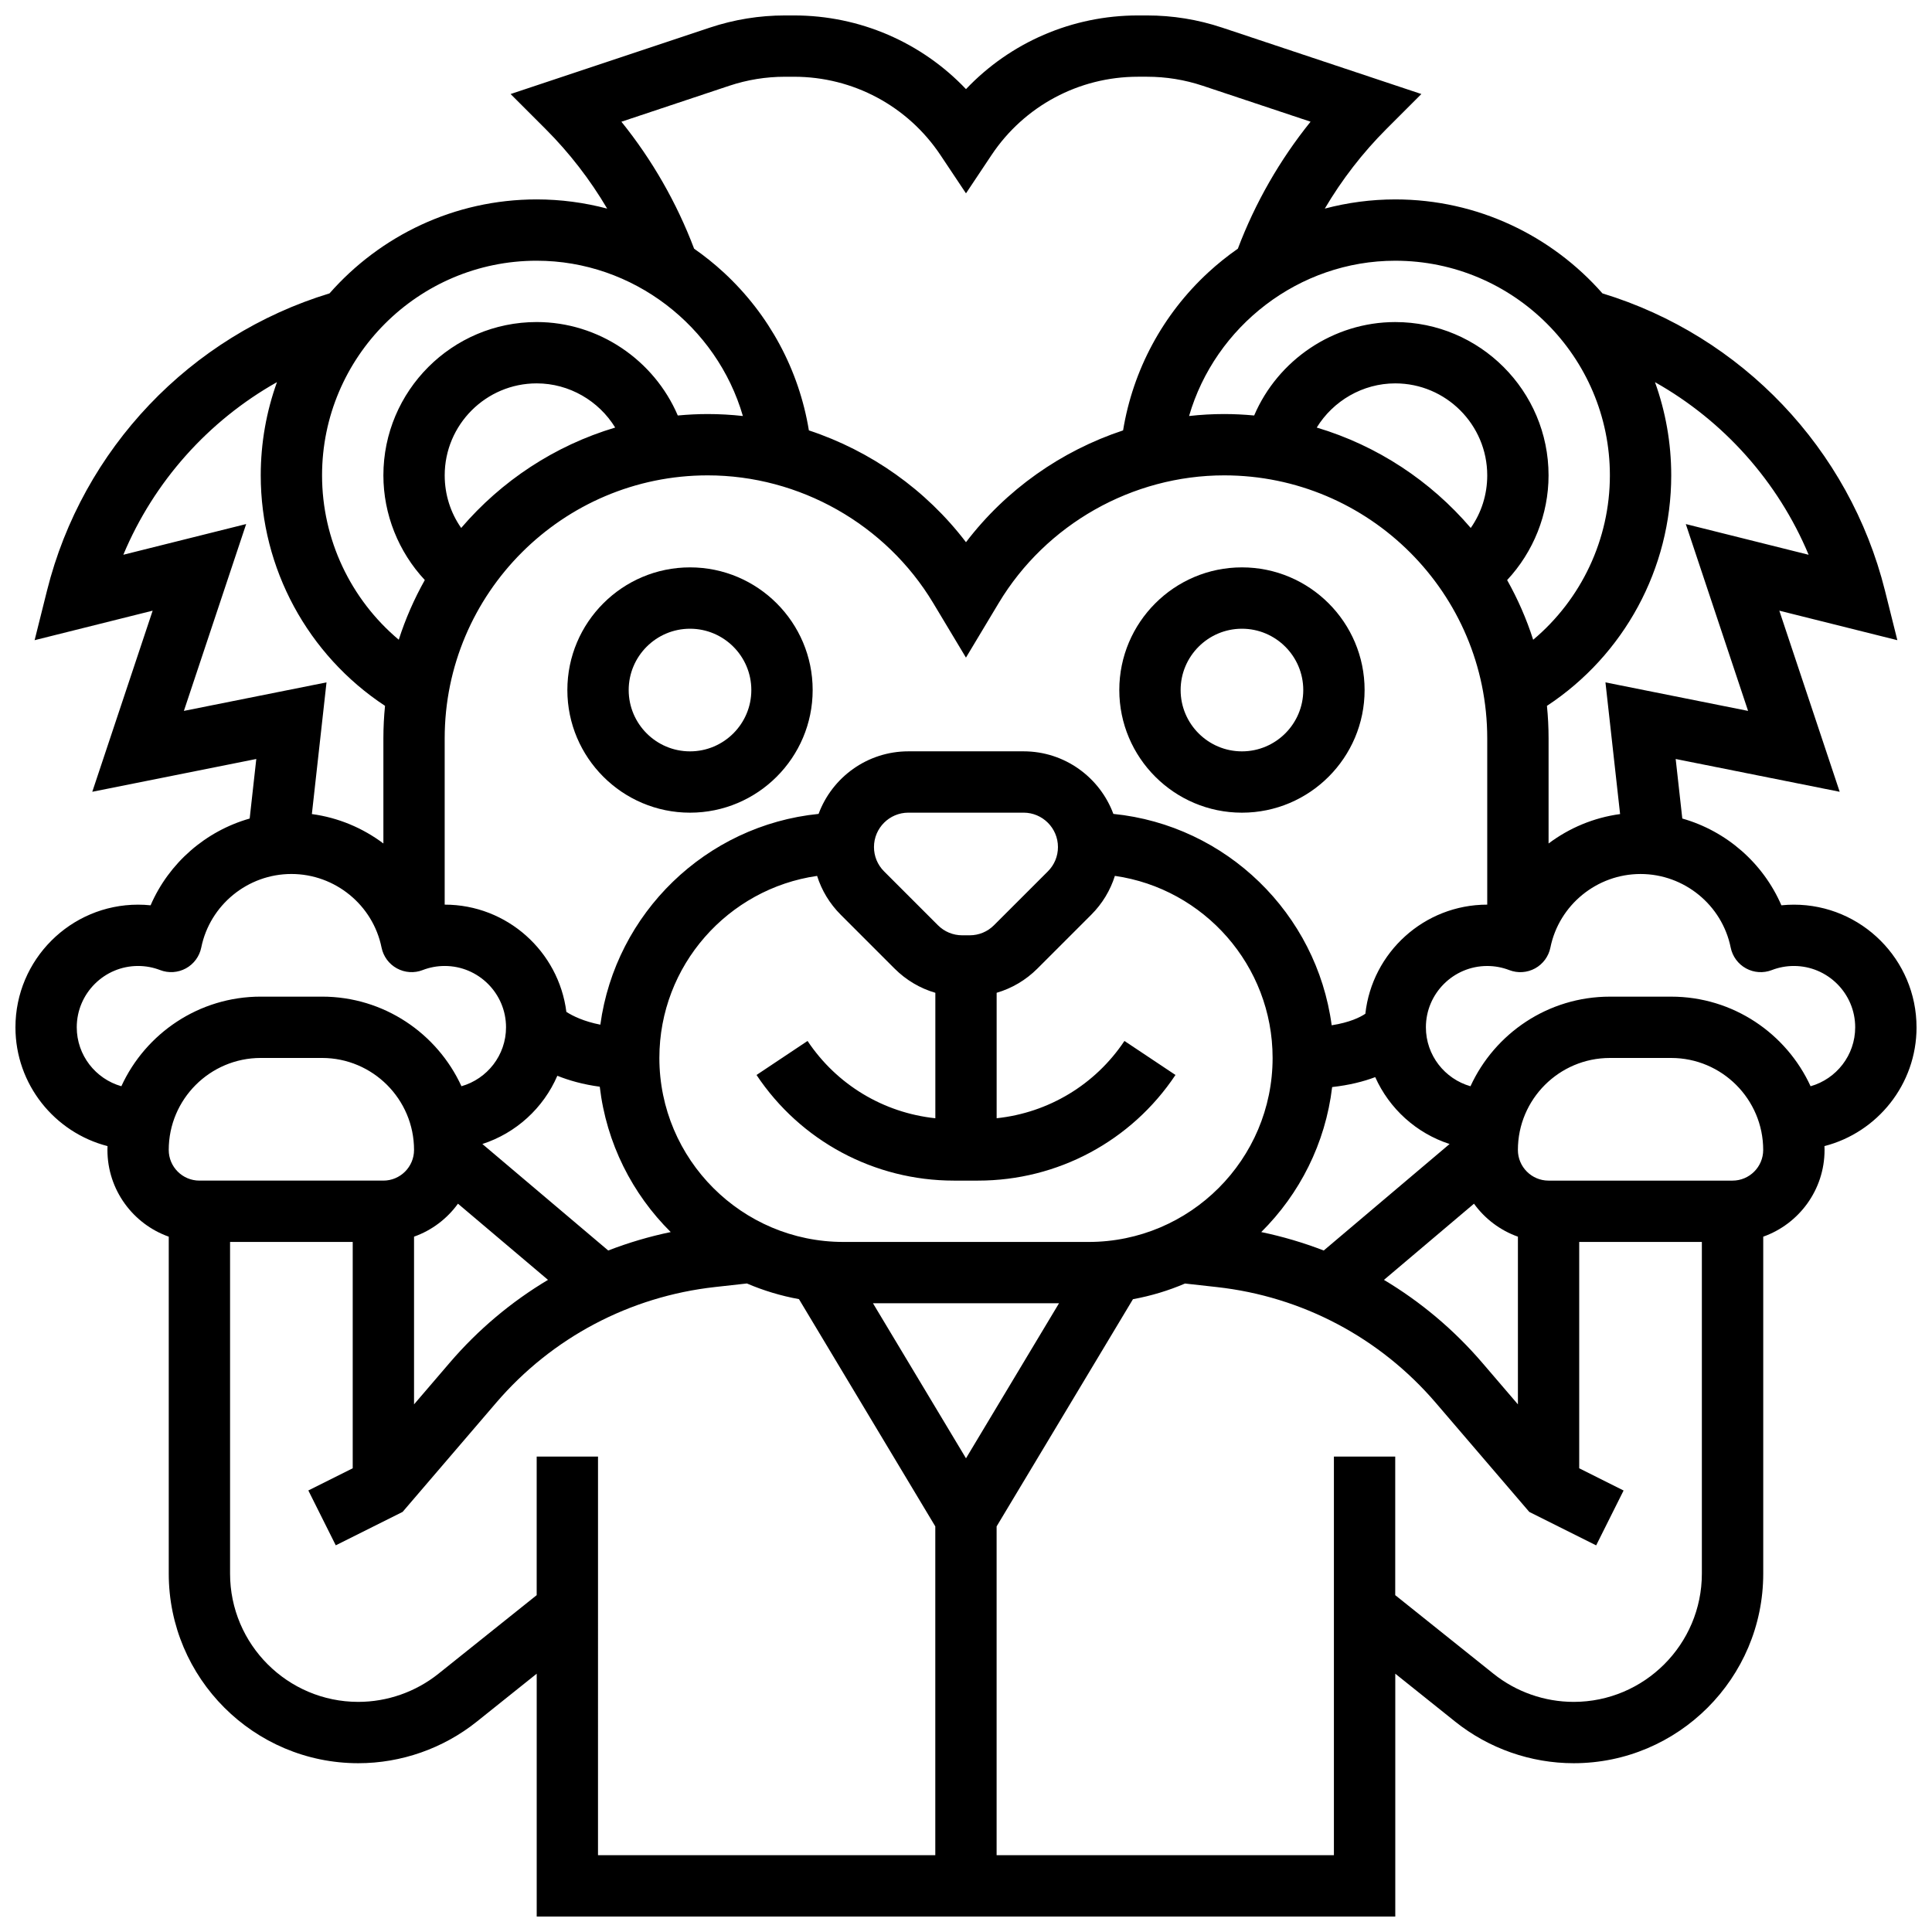 <?xml version="1.0" encoding="UTF-8"?>
<!-- Uploaded to: ICON Repo, www.svgrepo.com, Generator: ICON Repo Mixer Tools -->
<svg width="800px" height="800px" version="1.1" viewBox="144 144 512 512" xmlns="http://www.w3.org/2000/svg">
 <defs>
  <clipPath id="a">
   <path d="m148.09 148.09h503.81v503.81h-503.81z"/>
  </clipPath>
 </defs>
 <path d="m473.13 294.36c-17.922 0-32.504 14.582-32.504 32.504s14.582 32.504 32.504 32.504c17.922 0 32.504-14.582 32.504-32.504s-14.582-32.504-32.504-32.504zm0 48.758c-8.961 0-16.25-7.293-16.25-16.25 0-8.961 7.293-16.25 16.25-16.25 8.961 0 16.25 7.293 16.25 16.25 0 8.957-7.289 16.25-16.25 16.25z"/>
 <path d="m326.86 294.36c-17.922 0-32.504 14.582-32.504 32.504s14.582 32.504 32.504 32.504 32.504-14.582 32.504-32.504-14.578-32.504-32.504-32.504zm0 48.758c-8.961 0-16.25-7.293-16.25-16.25 0-8.961 7.293-16.25 16.25-16.25 8.961 0 16.25 7.293 16.25 16.25 0.004 8.957-7.289 16.25-16.25 16.25z"/>
 <g clip-path="url(#a)">
  <path d="m651.9 416.25c0-17.922-14.582-32.504-32.504-32.504-1.113 0-2.219 0.059-3.312 0.168-4.848-11.215-14.574-19.672-26.258-22.996l-1.754-15.777 43.465 8.691-16-47.996 31.281 7.82-3.285-13.141c-9.387-37.555-37.961-67.52-74.867-78.766-13.414-15.25-33.047-24.902-54.906-24.902-6.371 0-12.637 0.84-18.676 2.434 4.527-7.672 10.016-14.781 16.297-21.066l9.297-9.297-52.801-17.598c-6.422-2.141-13.113-3.227-19.883-3.227h-2.445c-17.414 0-33.797 7.148-45.551 19.527-11.758-12.379-28.137-19.527-45.551-19.527h-2.445c-6.769 0-13.461 1.086-19.883 3.227l-52.805 17.602 9.297 9.297c6.281 6.281 11.77 13.395 16.297 21.066-6.039-1.594-12.305-2.438-18.676-2.438-21.859 0-41.492 9.652-54.906 24.902-36.902 11.246-65.477 41.211-74.867 78.766l-3.285 13.141 31.281-7.82-16 47.996 43.465-8.691-1.754 15.781c-11.684 3.328-21.41 11.781-26.258 22.996-1.094-0.113-2.199-0.172-3.312-0.172-17.922 0-32.504 14.582-32.504 32.504 0 15.125 10.387 27.875 24.402 31.48-0.008 0.344-0.023 0.68-0.023 1.023 0 10.594 6.793 19.625 16.25 22.98v89.305c0 27.699 22.539 50.234 50.238 50.234 11.363 0 22.508-3.91 31.383-11.008l15.891-12.715v64.352h227.53v-64.352l15.891 12.715c8.875 7.098 20.02 11.008 31.383 11.008 27.703 0 50.238-22.535 50.238-50.234v-89.305c9.457-3.356 16.25-12.387 16.25-22.98 0-0.344-0.016-0.68-0.027-1.023 14.02-3.606 24.406-16.355 24.406-31.48zm-28.594-125.23-32.551-8.137 16.504 49.516-37.797-7.559 3.879 34.898c-6.992 0.945-13.488 3.691-18.953 7.797v-27.855c0-2.906-0.148-5.781-0.434-8.617 20.449-13.469 32.938-36.383 32.938-61.082 0-8.668-1.523-16.98-4.305-24.703 18.191 10.246 32.605 26.352 40.719 45.742zm-77.043 225.15-9.426-10.996c-7.539-8.793-16.352-16.184-26.074-21.992l23.859-20.188c2.879 3.984 6.926 7.066 11.641 8.738zm-51.461-40.773c-5.352-2.066-10.887-3.703-16.562-4.887 10.164-10.078 17.016-23.484 18.793-38.426 4.59-0.516 8.348-1.473 11.414-2.637 3.738 8.367 10.902 14.875 19.707 17.727zm-94.805 55.07-24.652-41.09h49.305zm32.504-57.34h-65.008c-26.883 0-48.754-21.871-48.754-48.754 0-24.516 18.191-44.855 41.801-48.25 1.207 3.84 3.328 7.359 6.258 10.289l14.281 14.281c3.059 3.055 6.758 5.231 10.797 6.41v33.246c-13.707-1.445-26.121-8.863-33.867-20.484l-13.523 9.016c11.68 17.527 31.238 27.992 52.305 27.992h6.41c21.07 0 40.625-10.465 52.312-27.996l-13.523-9.016c-7.75 11.621-20.164 19.035-33.867 20.484v-33.246c4.039-1.18 7.738-3.356 10.797-6.41l14.281-14.281c2.93-2.93 5.047-6.449 6.258-10.293 23.598 3.391 41.797 23.73 41.797 48.254 0 26.887-21.871 48.758-48.754 48.758zm-235.66-16.254c-4.481 0-8.125-3.644-8.125-8.125 0-13.441 10.938-24.379 24.379-24.379h16.25c13.441 0 24.379 10.938 24.379 24.379 0 4.481-3.644 8.125-8.125 8.125zm56.883 14.855c4.715-1.672 8.762-4.754 11.641-8.738l23.859 20.188c-9.727 5.805-18.539 13.195-26.074 21.992l-9.426 11zm51.461 3.668-33.352-28.223c8.93-2.891 16.18-9.539 19.867-18.082 3.082 1.234 6.812 2.305 11.242 2.898 1.758 14.98 8.617 28.418 18.805 38.52-5.676 1.18-11.211 2.816-16.562 4.887zm102.23-86.199c-1.719 1.719-4.008 2.668-6.441 2.668h-1.973c-2.434 0-4.723-0.949-6.441-2.668l-14.281-14.281c-1.719-1.719-2.668-4.008-2.668-6.441 0-5.023 4.086-9.113 9.113-9.113h30.531c5.023 0 9.113 4.086 9.113 9.113 0 2.434-0.949 4.723-2.668 6.441zm98.414 23.461c-1.402 0.941-4.144 2.305-8.922 3.051-3.965-29.625-27.941-53.004-57.855-56.016-3.586-9.672-12.898-16.582-23.797-16.582h-30.531c-10.898 0-20.215 6.914-23.793 16.582-29.859 3.004-53.809 26.305-57.836 55.855-4.344-0.844-7.285-2.285-9.004-3.387-2.023-16-15.707-28.422-32.246-28.422v-44.062c0-38.434 31.27-69.699 69.699-69.699 24.344 0 47.242 12.969 59.766 33.84l8.676 14.457 8.676-14.457c12.523-20.875 35.426-33.84 59.77-33.84 38.434 0 69.699 31.266 69.699 69.699v44.062c-16.711 0-30.512 12.676-32.301 28.918zm-243.98-142.68c0-13.441 10.938-24.379 24.379-24.379 8.625 0 16.461 4.633 20.801 11.707-16.07 4.793-30.18 14.168-40.812 26.609-2.816-4.023-4.367-8.836-4.367-13.938zm271.91 13.938c-10.633-12.441-24.738-21.816-40.812-26.609 4.348-7.074 12.18-11.707 20.805-11.707 13.441 0 24.379 10.938 24.379 24.379 0 5.102-1.547 9.914-4.371 13.938zm36.875-13.938c0 16.973-7.59 32.863-20.328 43.566-1.773-5.539-4.098-10.832-6.902-15.82 6.965-7.469 10.977-17.402 10.977-27.746 0-22.402-18.227-40.629-40.629-40.629-16.41 0-31.105 10.059-37.387 24.758-2.613-0.242-5.258-0.383-7.934-0.383-3.129 0-6.238 0.18-9.316 0.523 6.902-23.777 29.105-41.152 54.637-41.152 31.367 0 56.883 25.516 56.883 56.883zm-261.96-93.719 28.582-9.527c4.762-1.586 9.719-2.391 14.742-2.391h2.445c15.625 0 30.121 7.762 38.789 20.762l6.762 10.137 6.762-10.141c8.664-13 23.164-20.762 38.789-20.762h2.445c5.019 0 9.98 0.805 14.742 2.391l28.582 9.527c-8.152 10.098-14.691 21.531-19.273 33.652-2.738 1.906-5.359 4.004-7.84 6.293-12.066 11.129-19.945 25.832-22.574 41.859-16.41 5.43-31.039 15.73-41.633 29.633-10.594-13.906-25.223-24.207-41.633-29.633-2.629-16.027-10.508-30.73-22.574-41.859-2.484-2.289-5.106-4.387-7.84-6.293-4.586-12.121-11.121-23.551-19.273-33.648zm-22.445 36.836c25.531 0 47.734 17.375 54.641 41.152-3.078-0.34-6.188-0.52-9.316-0.52-2.676 0-5.32 0.141-7.934 0.383-6.285-14.703-20.98-24.766-37.391-24.766-22.402 0-40.629 18.227-40.629 40.629 0 10.344 4.012 20.277 10.977 27.742-2.805 4.992-5.129 10.281-6.902 15.82-12.738-10.695-20.328-26.586-20.328-43.559 0-31.367 25.52-56.883 56.883-56.883zm-93.5 119.3 16.504-49.516-32.551 8.137c8.113-19.395 22.523-35.496 40.715-45.746-2.777 7.723-4.301 16.039-4.301 24.707 0 24.699 12.492 47.613 32.938 61.082-0.285 2.836-0.434 5.707-0.434 8.617v27.855c-5.465-4.106-11.961-6.852-18.953-7.797l3.879-34.898zm-16.574 99.469c-6.809-1.938-11.816-8.199-11.816-15.621 0-8.961 7.293-16.25 16.25-16.25 2.012 0 3.977 0.367 5.848 1.086 2.231 0.863 4.731 0.695 6.832-0.453 2.098-1.148 3.586-3.168 4.062-5.512 2.293-11.301 12.34-19.5 23.891-19.5 11.551 0 21.602 8.199 23.891 19.5 0.477 2.348 1.961 4.363 4.062 5.512 2.102 1.152 4.602 1.32 6.832 0.453 1.867-0.723 3.836-1.086 5.844-1.086 8.961 0 16.25 7.293 16.25 16.25 0 7.422-5.008 13.684-11.812 15.621-6.422-13.996-20.559-23.746-36.941-23.746h-16.25c-16.383 0-30.52 9.75-36.941 23.746zm110.07 98.145v36.723l-26.047 20.836c-6.004 4.805-13.543 7.449-21.23 7.449-18.734 0-33.98-15.246-33.98-33.984v-87.906h32.504v59.984l-11.762 5.879 7.269 14.535 17.719-8.859 24.789-28.922c14.797-17.266 35.395-28.156 57.996-30.668l8.457-0.941c4.371 1.875 8.992 3.273 13.793 4.152l36.129 60.223v87.137h-89.387l0.004-105.64zm274.8 65.008c-7.688 0-15.227-2.644-21.23-7.449l-26.047-20.836v-36.723h-16.25v105.64h-89.387v-87.133l36.133-60.215c4.801-0.879 9.422-2.277 13.793-4.152l8.457 0.941c22.602 2.512 43.199 13.402 57.996 30.668l24.789 28.922 17.719 8.859 7.269-14.535-11.762-5.891v-59.984h32.504v87.906c0 18.738-15.246 33.984-33.984 33.984zm42.109-138.14h-48.754c-4.481 0-8.125-3.644-8.125-8.125 0-13.441 10.938-24.379 24.379-24.379h16.25c13.441 0 24.379 10.938 24.379 24.379-0.004 4.481-3.648 8.125-8.129 8.125zm20.688-25.008c-6.422-13.996-20.559-23.746-36.941-23.746h-16.25c-16.383 0-30.52 9.75-36.941 23.746-6.809-1.938-11.816-8.199-11.816-15.621 0-8.961 7.293-16.25 16.25-16.25 2.008 0 3.977 0.367 5.852 1.09 2.231 0.863 4.731 0.695 6.832-0.453 2.098-1.148 3.582-3.168 4.059-5.512 2.289-11.305 12.34-19.504 23.891-19.504s21.602 8.199 23.891 19.5c0.477 2.344 1.961 4.363 4.059 5.512 2.098 1.152 4.598 1.316 6.832 0.453 1.871-0.723 3.84-1.09 5.852-1.09 8.961 0 16.25 7.293 16.25 16.25 0 7.426-5.008 13.688-11.816 15.625z"/>
 </g>
</svg>